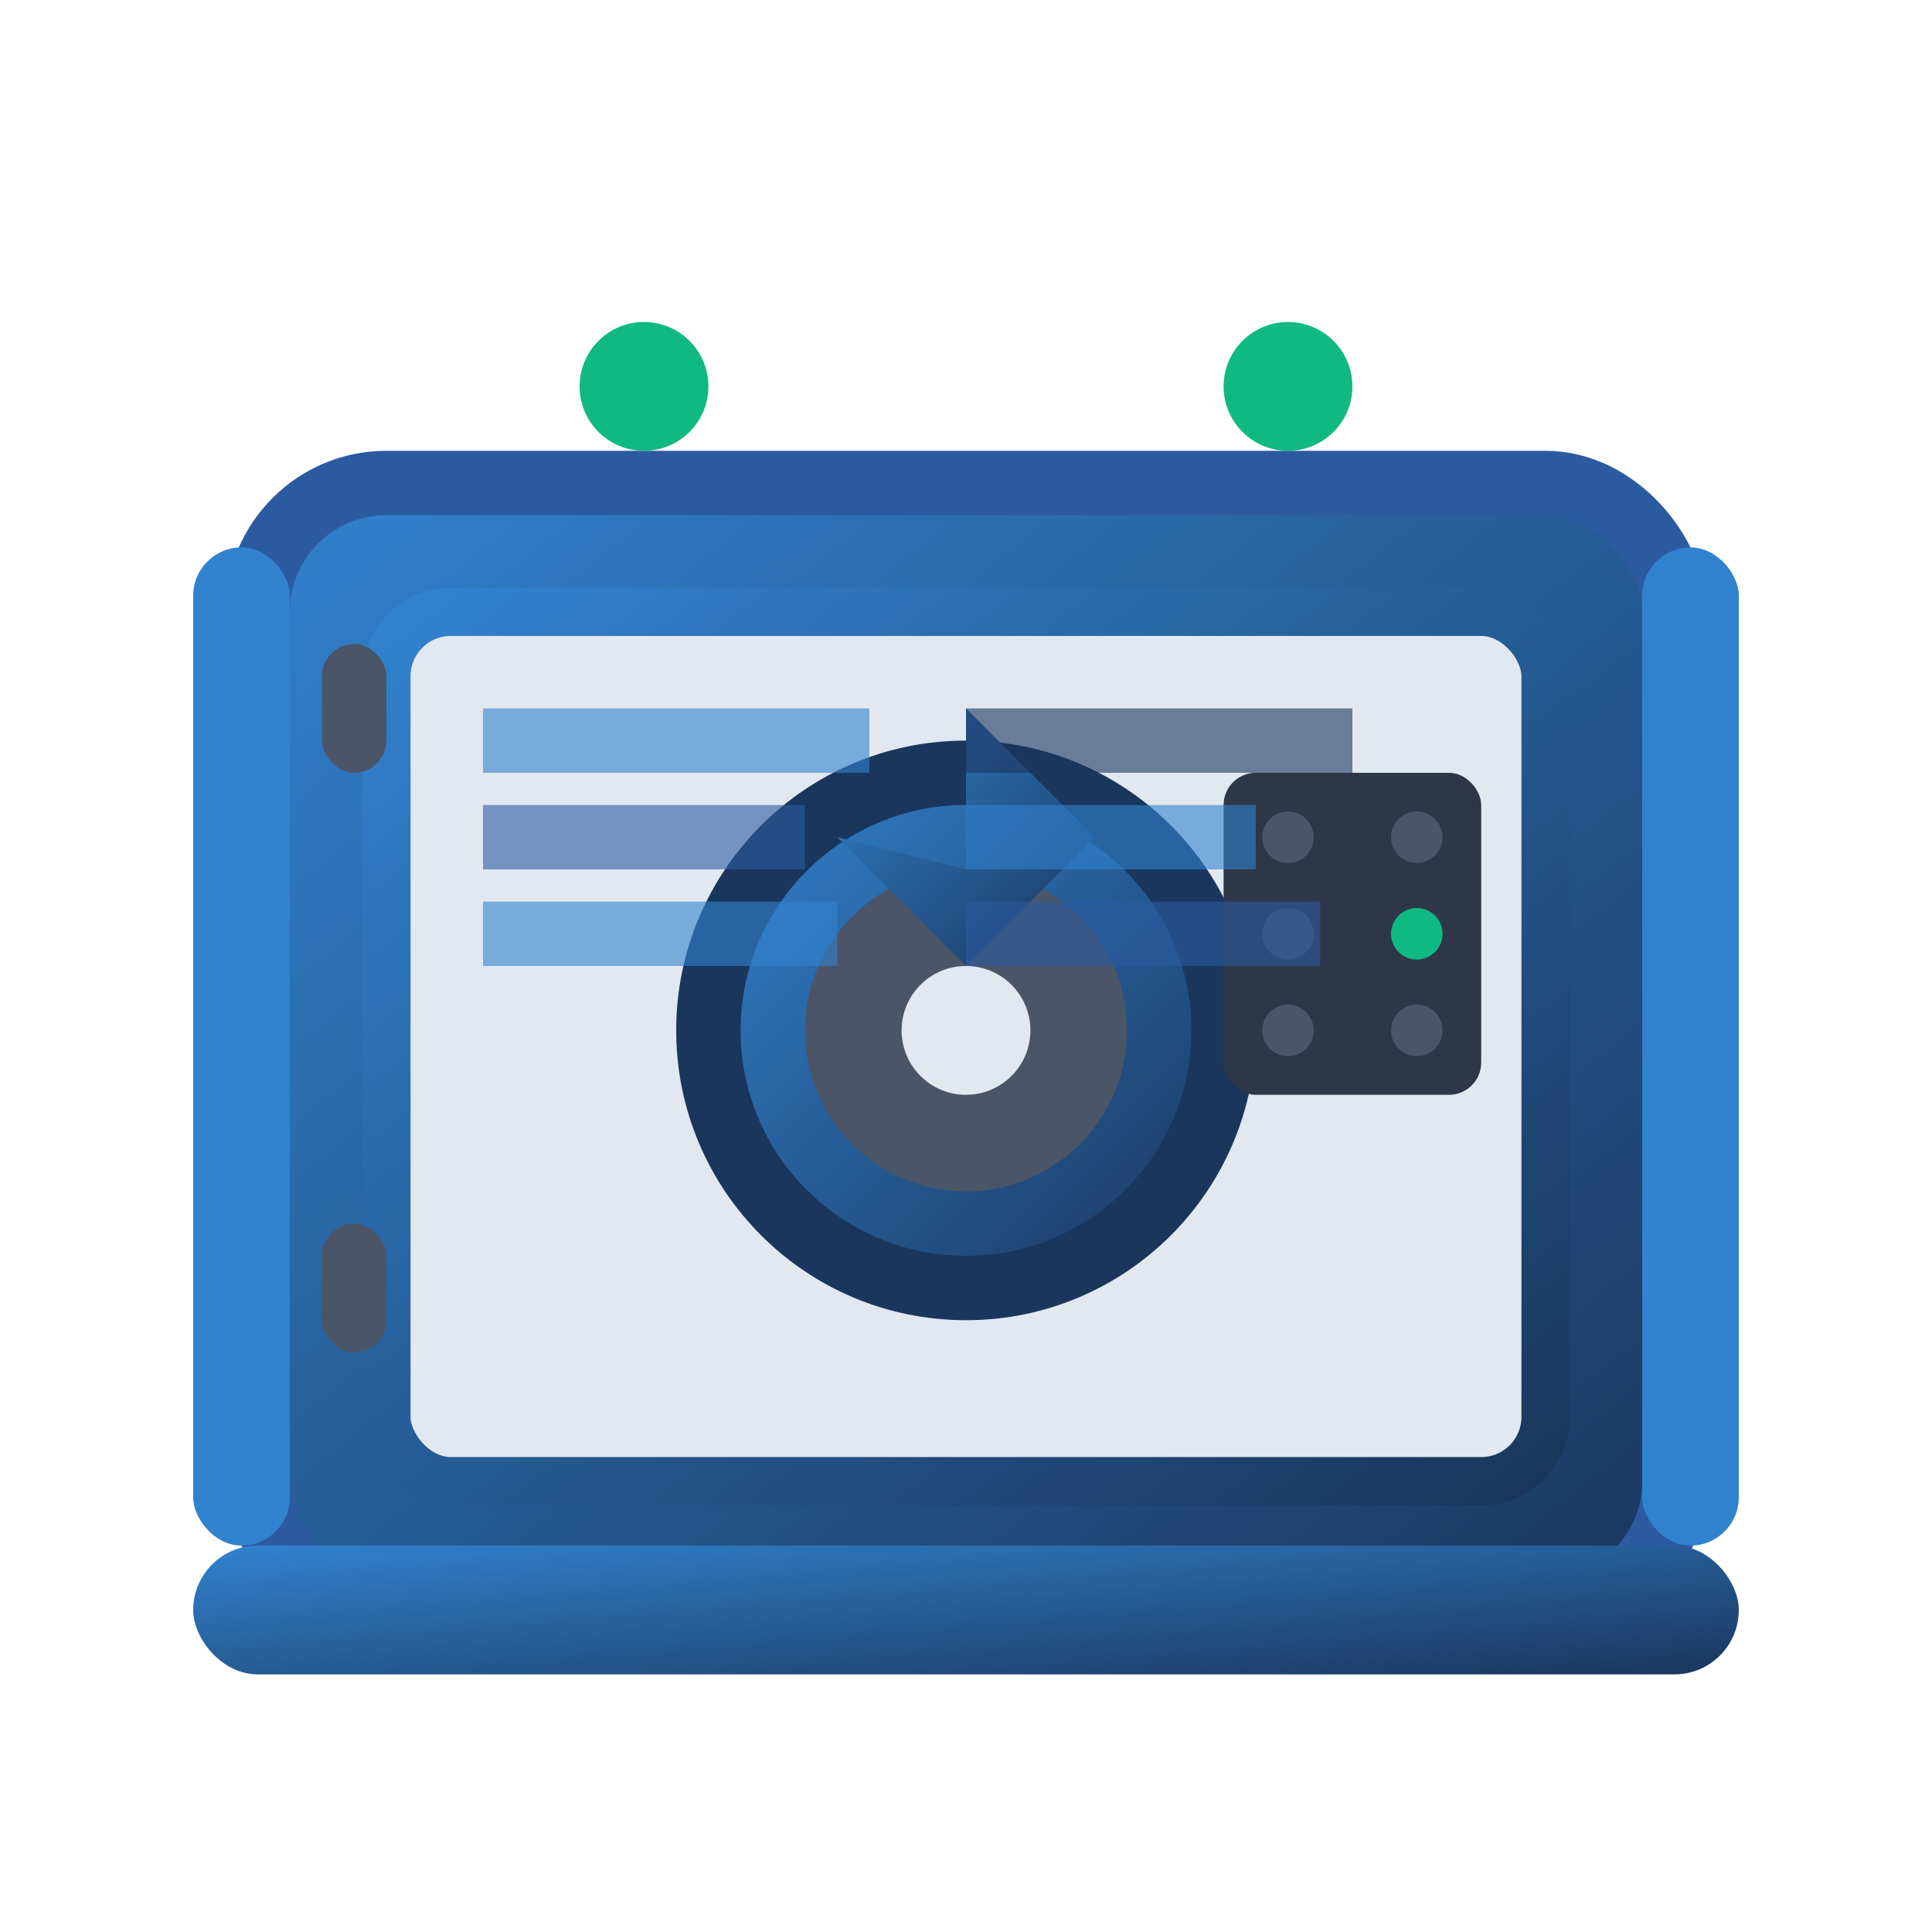 <svg width="60" height="60" viewBox="0 0 60 60" fill="none" xmlns="http://www.w3.org/2000/svg">
  <defs>
    <linearGradient id="storageGrad" x1="0%" y1="0%" x2="100%" y2="100%">
      <stop offset="0%" style="stop-color:#3182ce"/>
      <stop offset="100%" style="stop-color:#1a365d"/>
    </linearGradient>
    <filter id="glow">
      <feGaussianBlur stdDeviation="2" result="coloredBlur"/>
      <feMerge> 
        <feMergeNode in="coloredBlur"/>
        <feMergeNode in="SourceGraphic"/>
      </feMerge>
    </filter>
  </defs>
  
  <!-- Safe/vault body -->
  <rect x="8" y="15" width="44" height="35" rx="4" fill="url(#storageGrad)" stroke="#2c5aa0" stroke-width="2"/>
  
  <!-- Safe door -->
  <rect x="12" y="19" width="36" height="27" rx="2" fill="#e2e8f0" stroke="url(#storageGrad)" stroke-width="1.5"/>
  
  <!-- Central lock mechanism -->
  <circle cx="30" cy="32" r="8" fill="url(#storageGrad)" stroke="#1a365d" stroke-width="2"/>
  <circle cx="30" cy="32" r="5" fill="#4a5568"/>
  <circle cx="30" cy="32" r="2" fill="#e2e8f0"/>
  
  <!-- Lock handle -->
  <path d="M30 27 L30 22 L34 26 L30 30 L26 26 Z" fill="url(#storageGrad)"/>
  
  <!-- Digital keypad -->
  <g transform="translate(38, 24)">
    <rect x="0" y="0" width="8" height="10" rx="1" fill="#2d3748"/>
    <!-- Keypad buttons -->
    <circle cx="2" cy="2" r="0.8" fill="#4a5568"/>
    <circle cx="6" cy="2" r="0.8" fill="#4a5568"/>
    <circle cx="2" cy="5" r="0.8" fill="#4a5568"/>
    <circle cx="6" cy="5" r="0.8" fill="#10B981"/>
    <circle cx="2" cy="8" r="0.8" fill="#4a5568"/>
    <circle cx="6" cy="8" r="0.8" fill="#4a5568"/>
  </g>
  
  <!-- Security bars -->
  <rect x="6" y="17" width="3" height="31" rx="1.5" fill="#3182ce"/>
  <rect x="51" y="17" width="3" height="31" rx="1.5" fill="#3182ce"/>
  
  <!-- Documents inside (visible through gap) -->
  <g transform="translate(15, 22)" opacity="0.6">
    <rect x="0" y="0" width="12" height="2" fill="#3182ce"/>
    <rect x="0" y="3" width="10" height="2" fill="#2c5aa0"/>
    <rect x="0" y="6" width="11" height="2" fill="#3182ce"/>
    <rect x="15" y="0" width="12" height="2" fill="#1a365d"/>
    <rect x="15" y="3" width="9" height="2" fill="#3182ce"/>
    <rect x="15" y="6" width="11" height="2" fill="#2c5aa0"/>
  </g>
  
  <!-- Security indicators -->
  <circle cx="20" cy="12" r="2" fill="#10B981" filter="url(#glow)"/>
  <circle cx="40" cy="12" r="2" fill="#10B981" filter="url(#glow)"/>
  
  <!-- Hinges -->
  <rect x="10" y="20" width="2" height="4" rx="1" fill="#4a5568"/>
  <rect x="10" y="38" width="2" height="4" rx="1" fill="#4a5568"/>
  
  <!-- Base -->
  <rect x="6" y="48" width="48" height="4" rx="2" fill="url(#storageGrad)"/>
</svg>
